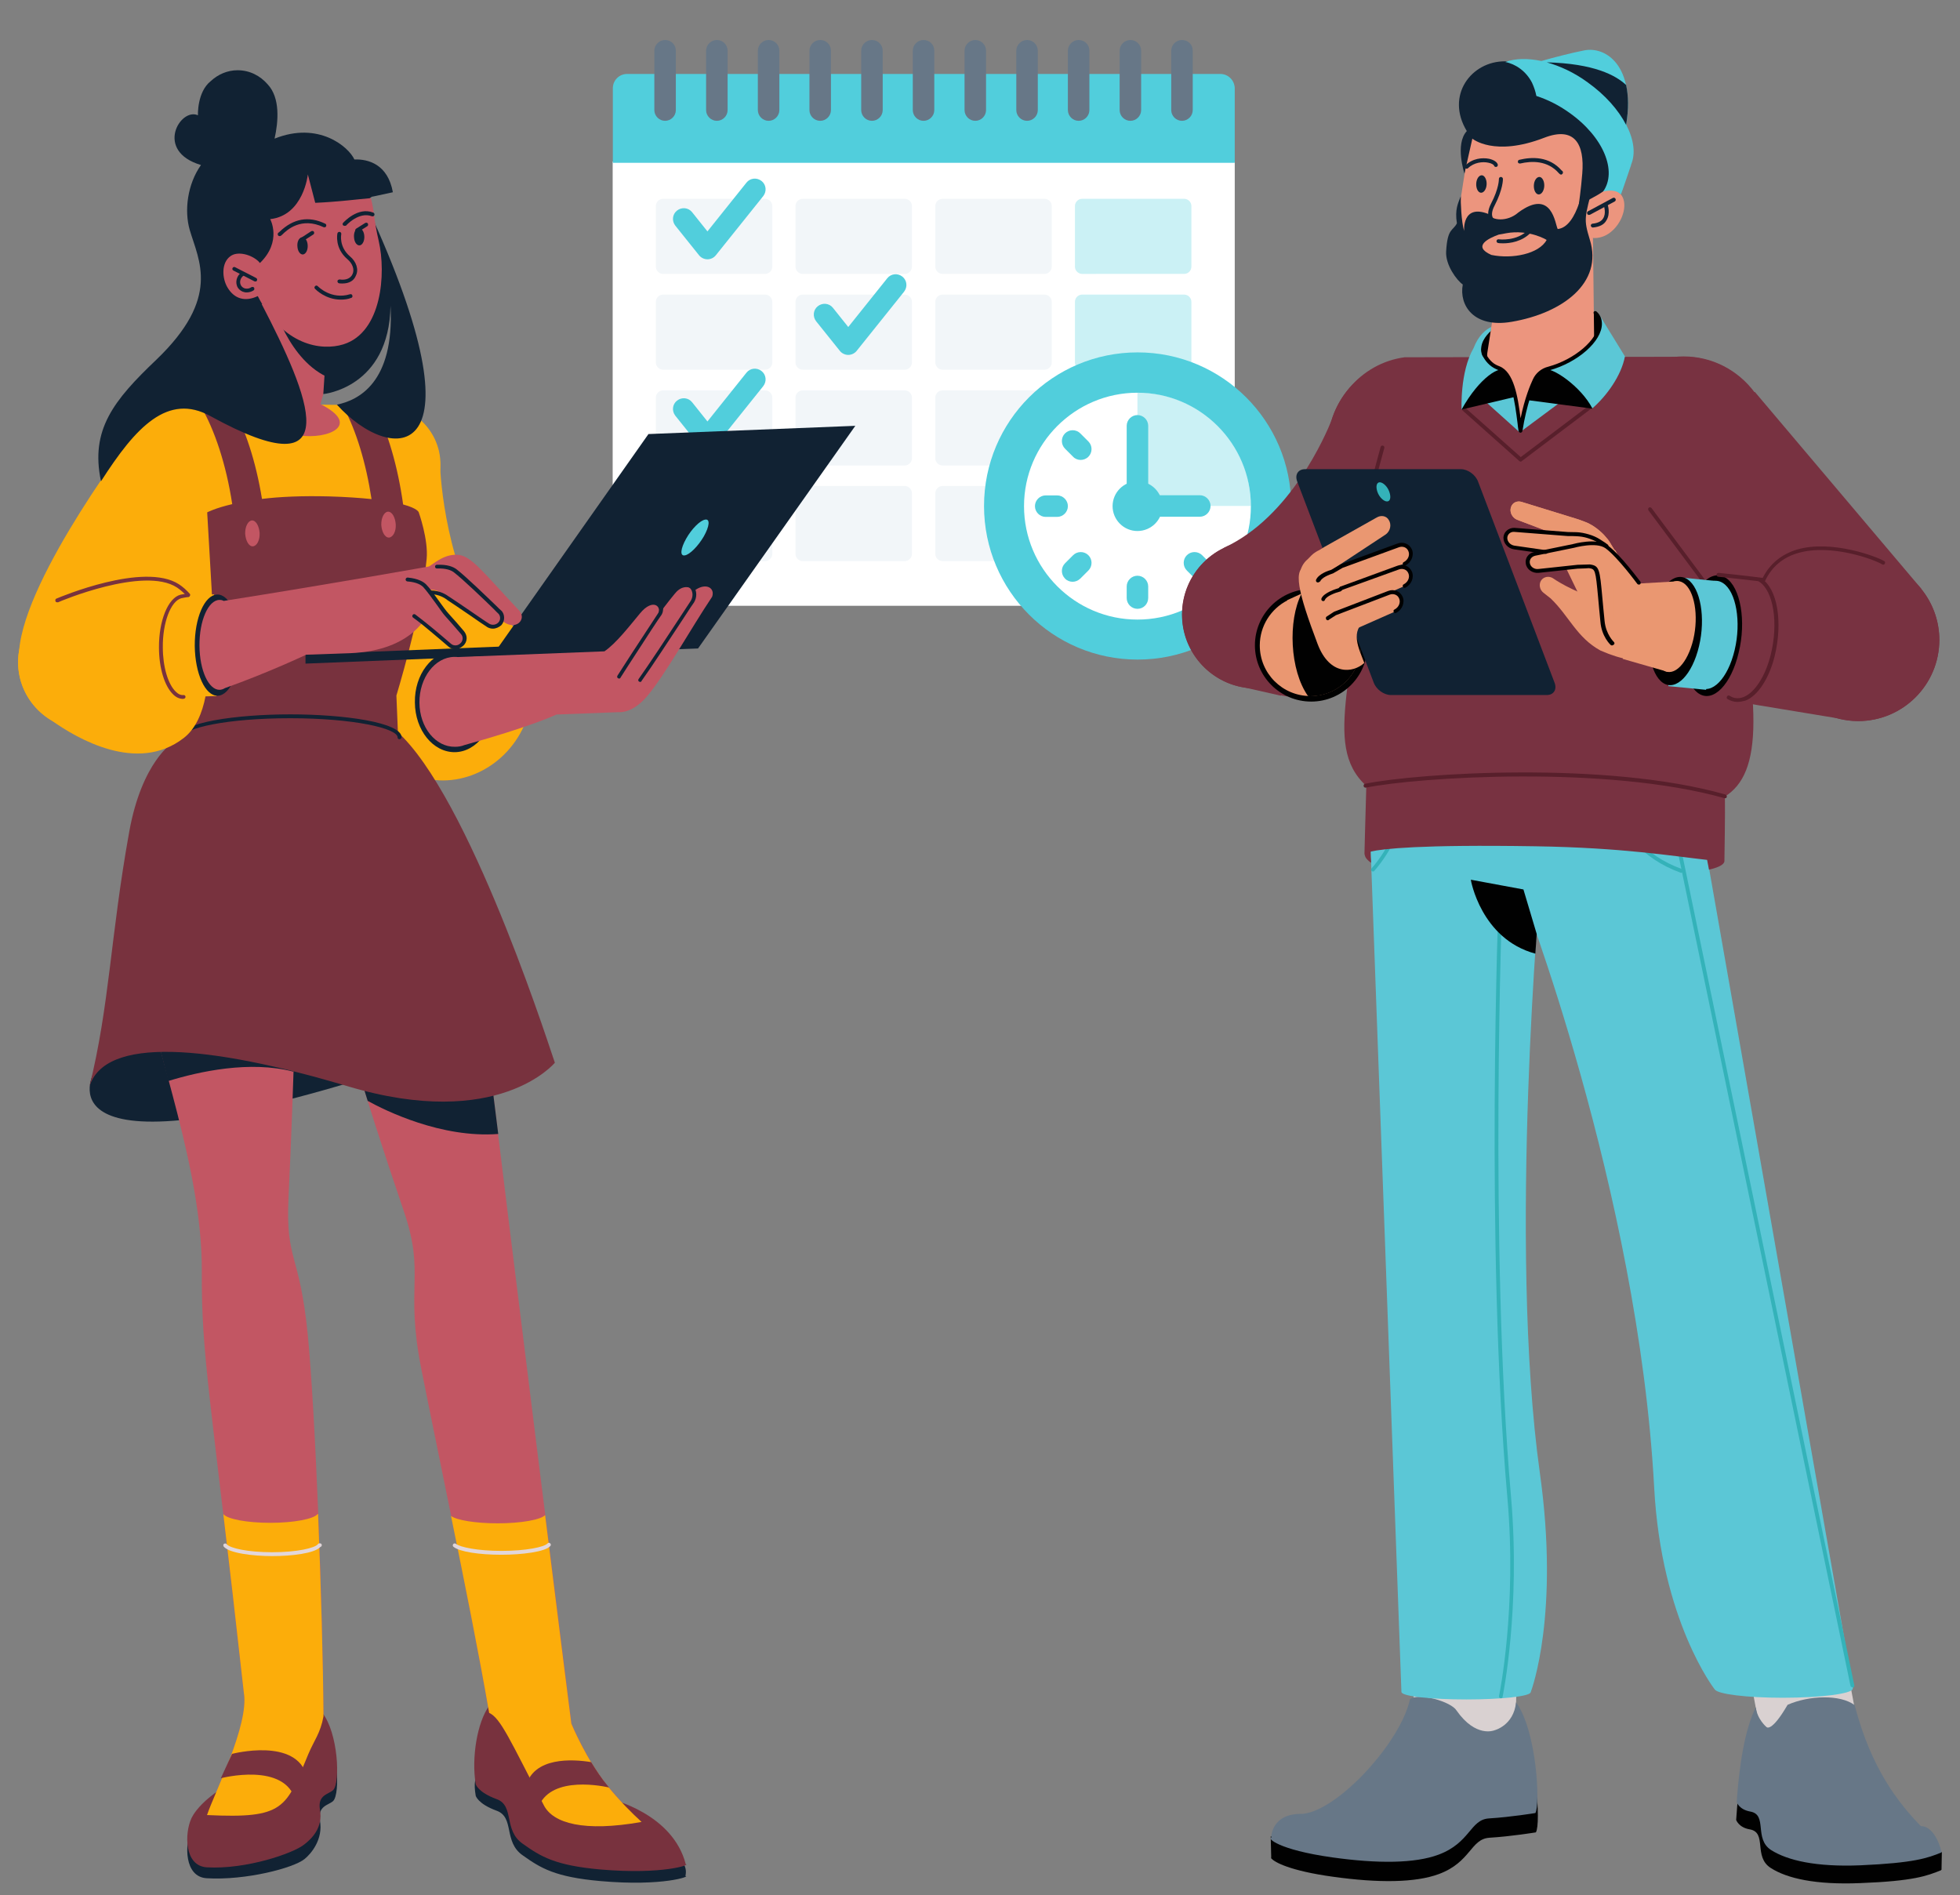 <?xml version="1.0" encoding="utf-8"?>
<!-- Generator: Adobe Illustrator 27.8.1, SVG Export Plug-In . SVG Version: 6.00 Build 0)  -->
<svg version="1.1" id="Layer_1" xmlns="http://www.w3.org/2000/svg" xmlns:xlink="http://www.w3.org/1999/xlink" x="0px" y="0px"
	 viewBox="0 0 1166.4 1127.7" style="enable-background:new 0 0 1166.4 1127.7;" xml:space="preserve">
<rect x="0" y="0" width="1166.4" height="1127.7" fill="#808080" stroke="none"/>
<style type="text/css">
	.st0{fill:#FFFFFF;}
	.st1{fill:#51CEDC;}
	.st2{fill:#F2F6F9;}
	.st3{opacity:0.3;fill:#51CEDC;}
	.st4{fill:#677787;}
	.st5{fill-rule:evenodd;clip-rule:evenodd;fill:#D9D1D1;}
	.st6{fill-rule:evenodd;clip-rule:evenodd;fill:#010101;}
	.st7{fill-rule:evenodd;clip-rule:evenodd;fill:#677787;}
	.st8{fill-rule:evenodd;clip-rule:evenodd;fill:#5BC7D6;}
	.st9{fill:#34B2B9;}
	.st10{fill-rule:evenodd;clip-rule:evenodd;fill:#783241;}
	.st11{fill:#581F2B;}
	.st12{fill-rule:evenodd;clip-rule:evenodd;fill:#EA9771;}
	.st13{fill:#EA9771;}
	.st14{fill:#010101;}
	.st15{fill-rule:evenodd;clip-rule:evenodd;fill:#112233;}
	.st16{fill-rule:evenodd;clip-rule:evenodd;fill:#34B2B9;}
	.st17{fill-rule:evenodd;clip-rule:evenodd;fill:#EC957E;}
	.st18{fill:#112233;}
	.st19{fill-rule:evenodd;clip-rule:evenodd;fill:#51CEDC;}
	.st20{fill-rule:evenodd;clip-rule:evenodd;fill:#FCAD0A;}
	.st21{fill-rule:evenodd;clip-rule:evenodd;fill:#C25663;}
	.st22{fill-rule:evenodd;clip-rule:evenodd;fill:#78323E;}
	.st23{fill:#E1D6DA;}
	.st24{fill:#78323E;}
	.st25{fill:#C25663;}
</style>
<g>
	<path class="st0" d="M586.4,301.1c0-49.9,40.6-90.6,90.6-90.6c21.9,0,42.1,7.8,57.8,20.9V96.1H364.6v224.1
		c9.7,14.9,21.1,28.4,34.1,40.3h209.9C594.8,344.6,586.4,323.9,586.4,301.1z"/>
	<path class="st1" d="M726.2,44h-353c-4.7,0-8.5,3.8-8.5,8.5v44.4h370.1V52.5C734.7,47.8,730.9,44,726.2,44z"/>
	<path class="st2" d="M459.6,158.7c0,2.3-1.9,4.3-4.3,4.3h-60.7c-2.3,0-4.3-1.9-4.3-4.3v-36.1c0-2.3,1.9-4.3,4.3-4.3h60.7
		c2.3,0,4.3,1.9,4.3,4.3V158.7z"/>
	<path class="st2" d="M542.7,158.7c0,2.3-1.9,4.3-4.3,4.3h-60.7c-2.3,0-4.3-1.9-4.3-4.3v-36.1c0-2.3,1.9-4.3,4.3-4.3h60.7
		c2.3,0,4.3,1.9,4.3,4.3V158.7z"/>
	<path class="st2" d="M625.9,158.7c0,2.3-1.9,4.3-4.3,4.3h-60.7c-2.3,0-4.3-1.9-4.3-4.3v-36.1c0-2.3,1.9-4.3,4.3-4.3h60.7
		c2.3,0,4.3,1.9,4.3,4.3V158.7z"/>
	<path class="st3" d="M709,158.7c0,2.3-1.9,4.3-4.3,4.3H644c-2.3,0-4.3-1.9-4.3-4.3v-36.1c0-2.3,1.9-4.3,4.3-4.3h60.7
		c2.3,0,4.3,1.9,4.3,4.3V158.7z"/>
	<path class="st2" d="M459.6,215.7c0,2.3-1.9,4.3-4.3,4.3h-60.7c-2.3,0-4.3-1.9-4.3-4.3v-36.1c0-2.3,1.9-4.3,4.3-4.3h60.7
		c2.3,0,4.3,1.9,4.3,4.3V215.7z"/>
	<path class="st2" d="M542.7,215.7c0,2.3-1.9,4.3-4.3,4.3h-60.7c-2.3,0-4.3-1.9-4.3-4.3v-36.1c0-2.3,1.9-4.3,4.3-4.3h60.7
		c2.3,0,4.3,1.9,4.3,4.3V215.7z"/>
	<path class="st2" d="M625.9,215.7c0,2.3-1.9,4.3-4.3,4.3h-60.7c-2.3,0-4.3-1.9-4.3-4.3v-36.1c0-2.3,1.9-4.3,4.3-4.3h60.7
		c2.3,0,4.3,1.9,4.3,4.3V215.7z"/>
	<path class="st3" d="M676.9,210.6c11.3,0,22,2.1,32,5.8c0-0.2,0.1-0.5,0.1-0.7v-36.1c0-2.3-1.9-4.3-4.3-4.3H644
		c-2.3,0-4.3,1.9-4.3,4.3v36.1c0,0.9,0.3,1.8,0.8,2.5C651.7,213.3,664,210.6,676.9,210.6z"/>
	<path class="st2" d="M459.6,272.7c0,2.3-1.9,4.3-4.3,4.3h-60.7c-2.3,0-4.3-1.9-4.3-4.3v-36.1c0-2.3,1.9-4.3,4.3-4.3h60.7
		c2.3,0,4.3,1.9,4.3,4.3V272.7z"/>
	<path class="st2" d="M542.7,272.7c0,2.3-1.9,4.3-4.3,4.3h-60.7c-2.3,0-4.3-1.9-4.3-4.3v-36.1c0-2.3,1.9-4.3,4.3-4.3h60.7
		c2.3,0,4.3,1.9,4.3,4.3V272.7z"/>
	<path class="st2" d="M618.2,232.3h-57.3c-2.3,0-4.3,1.9-4.3,4.3v36.1c0,2.3,1.9,4.3,4.3,4.3h28.8
		C594.5,259.3,604.6,243.8,618.2,232.3z"/>
	<path class="st2" d="M459.6,329.6c0,2.3-1.9,4.3-4.3,4.3h-60.7c-2.3,0-4.3-1.9-4.3-4.3v-36.1c0-2.3,1.9-4.3,4.3-4.3h60.7
		c2.3,0,4.3,1.9,4.3,4.3V329.6z"/>
	<path class="st2" d="M542.7,329.6c0,2.3-1.9,4.3-4.3,4.3h-60.7c-2.3,0-4.3-1.9-4.3-4.3v-36.1c0-2.3,1.9-4.3,4.3-4.3h60.7
		c2.3,0,4.3,1.9,4.3,4.3V329.6z"/>
	<path class="st2" d="M586.4,301.1c0-4,0.3-8,0.8-11.9h-26.3c-2.3,0-4.3,1.9-4.3,4.3v36.1c0,2.3,1.9,4.3,4.3,4.3h31.6
		C588.5,323.7,586.4,312.7,586.4,301.1z"/>
	<g>
		<path class="st4" d="M395.8,23.8c-3.5,0-6.4,2.9-6.4,6.4v35.3c0,3.5,2.9,6.4,6.4,6.4s6.4-2.9,6.4-6.4V30.2
			C402.2,26.6,399.4,23.8,395.8,23.8z"/>
		<path class="st4" d="M426.6,23.8c-3.5,0-6.4,2.9-6.4,6.4v35.3c0,3.5,2.9,6.4,6.4,6.4s6.4-2.9,6.4-6.4V30.2
			C433,26.6,430.1,23.8,426.6,23.8z"/>
		<path class="st4" d="M457.4,23.8c-3.5,0-6.4,2.9-6.4,6.4v35.3c0,3.5,2.9,6.4,6.4,6.4c3.5,0,6.4-2.9,6.4-6.4V30.2
			C463.8,26.6,460.9,23.8,457.4,23.8z"/>
		<path class="st4" d="M488.1,23.8c-3.5,0-6.4,2.9-6.4,6.4v35.3c0,3.5,2.9,6.4,6.4,6.4c3.5,0,6.4-2.9,6.4-6.4V30.2
			C494.5,26.6,491.7,23.8,488.1,23.8z"/>
		<path class="st4" d="M518.9,23.8c-3.5,0-6.4,2.9-6.4,6.4v35.3c0,3.5,2.9,6.4,6.4,6.4s6.4-2.9,6.4-6.4V30.2
			C525.3,26.6,522.4,23.8,518.9,23.8z"/>
		<path class="st4" d="M549.6,23.8c-3.5,0-6.4,2.9-6.4,6.4v35.3c0,3.5,2.9,6.4,6.4,6.4s6.4-2.9,6.4-6.4V30.2
			C556,26.6,553.2,23.8,549.6,23.8z"/>
		<path class="st4" d="M580.4,23.8c-3.5,0-6.4,2.9-6.4,6.4v35.3c0,3.5,2.9,6.4,6.4,6.4s6.4-2.9,6.4-6.4V30.2
			C586.8,26.6,583.9,23.8,580.4,23.8z"/>
		<path class="st4" d="M611.2,23.8c-3.5,0-6.4,2.9-6.4,6.4v35.3c0,3.5,2.9,6.4,6.4,6.4s6.4-2.9,6.4-6.4V30.2
			C617.6,26.6,614.7,23.8,611.2,23.8z"/>
		<path class="st4" d="M641.9,23.8c-3.5,0-6.4,2.9-6.4,6.4v35.3c0,3.5,2.9,6.4,6.4,6.4c3.5,0,6.4-2.9,6.4-6.4V30.2
			C648.3,26.6,645.5,23.8,641.9,23.8z"/>
		<path class="st4" d="M672.7,23.8c-3.5,0-6.4,2.9-6.4,6.4v35.3c0,3.5,2.9,6.4,6.4,6.4s6.4-2.9,6.4-6.4V30.2
			C679.1,26.6,676.2,23.8,672.7,23.8z"/>
		<path class="st4" d="M703.4,23.8c-3.5,0-6.4,2.9-6.4,6.4v35.3c0,3.5,2.9,6.4,6.4,6.4s6.4-2.9,6.4-6.4V30.2
			C709.9,26.6,707,23.8,703.4,23.8z"/>
	</g>
	<path class="st1" d="M768.4,301.1c0,50.5-40.9,91.4-91.4,91.4c-50.5,0-91.4-40.9-91.4-91.4c0-50.5,40.9-91.4,91.4-91.4
		C727.4,209.7,768.4,250.6,768.4,301.1z"/>
	<path class="st0" d="M676.9,368.7c-37.2,0-67.5-30.3-67.5-67.5c0-37.2,30.3-67.5,67.5-67.5c37.2,0,67.5,30.3,67.5,67.5
		C744.5,338.4,714.2,368.7,676.9,368.7z"/>
	<path class="st3" d="M676.9,233.6v53.5c7.7,0,14,6.3,14,14h53.5C744.5,263.9,714.2,233.6,676.9,233.6z"/>
	<path class="st1" d="M676.9,287.2c2.3,0,4.5,0.6,6.4,1.6v-35.4c0-3.5-2.9-6.4-6.4-6.4c-3.5,0-6.4,2.9-6.4,6.4v35.4
		C672.5,287.7,674.6,287.2,676.9,287.2z"/>
	<path class="st1" d="M714,294.7h-24.6c1,1.9,1.6,4.1,1.6,6.4c0,2.3-0.6,4.5-1.6,6.4H714c3.5,0,6.4-2.9,6.4-6.4
		C720.4,297.6,717.5,294.7,714,294.7z"/>
	<path class="st1" d="M676.9,316c-8.2,0-14.8-6.7-14.8-14.8c0-8.2,6.7-14.8,14.8-14.8c8.2,0,14.8,6.7,14.8,14.8
		C691.8,309.3,685.1,316,676.9,316z"/>
	<path class="st1" d="M676.9,362.3c-3.5,0-6.4-2.9-6.4-6.4V349c0-3.5,2.9-6.4,6.4-6.4c3.5,0,6.4,2.9,6.4,6.4v6.8
		C683.3,359.4,680.5,362.3,676.9,362.3z"/>
	<path class="st1" d="M638.3,346.2c-1.6,0-3.3-0.6-4.5-1.9c-2.5-2.5-2.5-6.6,0-9.1l4.8-4.8c2.5-2.5,6.6-2.5,9.1,0
		c2.5,2.5,2.5,6.6,0,9.1l-4.8,4.8C641.5,345.6,639.9,346.2,638.3,346.2z"/>
	<path class="st1" d="M629.1,307.6h-6.8c-3.5,0-6.4-2.9-6.4-6.4c0-3.5,2.9-6.4,6.4-6.4h0h6.8c3.5,0,6.4,2.9,6.4,6.4
		C635.5,304.7,632.6,307.6,629.1,307.6z"/>
	<path class="st1" d="M643.1,273.7c-1.6,0-3.3-0.6-4.5-1.9l-4.8-4.8c-2.5-2.5-2.5-6.6,0-9.1c2.5-2.5,6.6-2.5,9.1,0l4.8,4.8
		c2.5,2.5,2.5,6.6,0,9.1C646.4,273.1,644.7,273.7,643.1,273.7z"/>
	<path class="st1" d="M715.6,346.2c-1.6,0-3.3-0.6-4.5-1.9l-4.8-4.8c-2.5-2.5-2.5-6.6,0-9.1c2.5-2.5,6.6-2.5,9.1,0l4.8,4.8
		c2.5,2.5,2.5,6.6,0,9.1C718.9,345.6,717.3,346.2,715.6,346.2z"/>
	<path class="st1" d="M421,154.3c-1.9,0-3.8-0.9-5-2.4l-14.1-17.6c-2.2-2.8-1.8-6.8,1-9c2.8-2.2,6.8-1.8,9,1l9.1,11.4l23.2-29
		c2.2-2.8,6.2-3.2,9-1c2.8,2.2,3.2,6.2,1,9L426,151.9C424.8,153.4,423,154.3,421,154.3z"/>
	<path class="st1" d="M421,267.4c-1.9,0-3.8-0.9-5-2.4l-14.1-17.6c-2.2-2.8-1.8-6.8,1-9c2.8-2.2,6.8-1.8,9,1l9.1,11.4l23.2-29
		c2.2-2.8,6.2-3.2,9-1c2.8,2.2,3.2,6.2,1,9L426,265C424.8,266.5,423,267.4,421,267.4z"/>
	<path class="st1" d="M504.8,211.2c-1.9,0-3.8-0.9-5-2.4l-14.1-17.6c-2.2-2.8-1.8-6.8,1-9c2.8-2.2,6.8-1.8,9,1l9.1,11.4l23.2-29
		c2.2-2.8,6.2-3.2,9-1c2.8,2.2,3.2,6.2,1,9l-28.2,35.2C508.6,210.3,506.7,211.2,504.8,211.2z"/>
</g>
<g>
	<g id="Legs_2_">
		<path class="st5" d="M1100.3,998.3h-58.8l10,53.3h58.8L1100.3,998.3z"/>
		<path class="st5" d="M845.4,968.1l57.8-0.1l-1.6,74.6l-63.2-3.3L845.4,968.1z"/>
		<path class="st6" d="M914,1090.4c0,0-14.5,2.4-27.6,3.2c-11.3,0.7-11,14.5-30.1,21.6c-14,5.2-36,5.4-63.1,1.6
			c-25.5-3.5-34.8-8.7-36.5-10.8h-0.2v-0.3c-0.1-0.2-0.1-0.5,0-0.6l-0.3-12.3h8.5c2.6-1.4,6.1-2.2,10.9-2
			c21.2-2,58.1-44.1,63.5-69.6c5.6-4,17.4,2.7,28,8.1c11.5,16.4,24,6.5,24,6.5s4.8-6.1,10.8-11.5
			C914.5,1041.3,917.1,1085.5,914,1090.4z"/>
		<path class="st6" d="M1155.6,1102l-0.2,10.7h-0.2c0,0.1,0,0.2,0,0.2c-8.4,3.4-16.4,6.5-48.3,7.7c-26.4,1.1-43.5-2.8-53.1-9
			c-10.6-6.7-1.9-21.2-12.6-23c-6.5-1.1-8-5.6-8-5.6c1.5-21.4,3.8-47.1,12.1-57c0,7.2,5.6,13.2,5.6,13.2s2.7,2.6,12.5-14.2
			c12.6-5.5,26.8-6.4,39.9,0.2c10,37.8,26.2,58.2,39.4,72c3.3,0,5.8,2,7.7,4.8H1155.6z"/>
		<path class="st7" d="M913.7,1078.9c0,0-14.5,2.4-27.6,3.2c-11.3,0.7-11,14.5-30.1,21.6c-14,5.2-36,5.4-63.1,1.6
			c-32.7-4.6-38.8-11.6-36.4-11.7c0,0-0.2-14.7,18.7-14.2c21.2-2,58.4-42.7,63.9-68.3c5.6-4,24.6,1.6,27.7,6.8
			c11.5,16.4,22.4,11.8,22.4,11.8s11.6-2.7,13-16.7C914.6,1030,916.7,1074,913.7,1078.9z"/>
		<path class="st7" d="M1033.5,1072.4c0,0,1.4,4.4,8,5.6c10.7,1.8,2,16.3,12.6,23c9.7,6.1,26.6,10.1,53.1,9
			c31.9-1.4,40-4.3,48.3-7.7c0,0-3.4-15.6-12.4-15.6c-13.3-13.8-29.5-34-39.4-72c-8.5-6.5-27.3-5.8-39.9-0.2
			c-9.8,16.9-12.6,13.2-12.6,13.2s-5.6-4.7-6.3-11.8C1038.2,1029.4,1035,1051,1033.5,1072.4z"/>
		<path class="st8" d="M1102.6,1004.6c0,0.2,0,0.1,0,0.3c-0.2,3-19,5.4-41.7,5.4c-21.5,0-39.1-2.2-40.4-5h-0.1
			c0,0-31.8-40.6-36-120.2c-9.6-176.9-80-357-80-357s-6.8-45.7,111.5-18l86.8,494.2L1102.6,1004.6L1102.6,1004.6z"/>
		<path class="st8" d="M918.2,486.4c-54.4,0-98.3,9.6-97.9,21.5c0.2,11.7,44.6,21.4,99.1,21.4s98.3-9.6,97.9-21.5
			C1017.1,495.9,972.7,486.4,918.2,486.4z"/>
		<path class="st8" d="M1014.3,438.6c0,0-28.1-18-72.8-18.6c-89.5-1.3-127.6,18.1-127.6,18.1l1.9,69.5l199.9-17.1L1014.3,438.6z"/>
		<path class="st8" d="M916.4,876.7c11.7,83.6-4.7,128.3-5.5,130.4c-0.7,2.4-17.5,4.2-38.3,4.2c-20.6,0-37.5-1.8-38.5-4.2h-0.1
			l-19-520.2c0,0,26.3-5.7,50.1,0c27.8,6.6,51.7,37.6,51.7,37.6S897.3,740.5,916.4,876.7z"/>
		<path class="st9" d="M817.1,518.6c-0.2,0-0.6-0.1-0.8-0.2c-0.5-0.5-0.6-1.1-0.1-1.6c21.4-24.4,22.9-59.7,23-60
			c0-0.7,0.6-1.1,1.1-1.1c0.7,0,1.1,0.6,1.1,1.1c0,0.3-1.6,36.4-23.6,61.5C817.8,518.5,817.5,518.6,817.1,518.6z"/>
		<path class="st9" d="M1000.4,519.4c-0.1,0-0.2,0-0.3-0.1c-46.6-16.7-47.8-67.6-47.8-68.2c0-0.7,0.5-1.1,1.1-1.1l0,0
			c0.6,0,1.1,0.5,1.1,1.1c0,0.5,1.3,49.9,46.3,66c0.6,0.2,0.9,0.9,0.7,1.5C1001.3,519.1,1000.9,519.4,1000.4,519.4z"/>
		<path class="st9" d="M1102.3,1004c-0.6,0-1-0.3-1.1-0.9l-106-512c0-0.1,0-0.2,0-0.3c0.6-9.6,2.6-33.2,2.6-33.5
			c0-0.7,0.6-1.1,1.3-1c0.7,0,1.1,0.6,1,1.3c0,0.2-1.9,23.7-2.6,33.4l106,511.9c0.1,0.6-0.2,1.3-0.9,1.4
			C1102.5,1004,1102.5,1004,1102.3,1004z"/>
		<path class="st9" d="M893.2,1010.6c-0.1,0-0.1,0-0.2,0c-0.6-0.1-1-0.7-0.9-1.4c0.1-0.6,10.8-52.3,4.9-118.5
			c-13.1-148.8-5.2-356.2-5.1-358.2c0-0.7,0.6-1.1,1.1-1.1c0.7,0,1.1,0.6,1.1,1.1c-0.1,2-7.9,209.3,5.1,358
			c5.8,66.7-4.9,118.8-5,119.2C894.2,1010.3,893.7,1010.6,893.2,1010.6z"/>
		<path class="st6" d="M913.7,567.5l0.8-11.7l-7.9-26.5l-31.3-5.8C875.2,523.5,881.3,558.8,913.7,567.5z"/>
	</g>
	<g id="Body_2_">
		<path class="st10" d="M883.4,295.1c-17.5,26.8-62.3,74.5-99.7,95.5c-8,11.5-21.2,19.1-36.2,19.1c-24.3,0-44-19.7-44-44
			c0-17.2,9.9-32.1,24.3-39.3c0.3-0.2,0.6-0.3,0.9-0.6c39.3-18.2,60.1-66.7,63.8-75.9c6.4-21.2,26.1-36.5,49.3-36.5
			c28.5,0,51.5,23,51.5,51.5C893.2,276.1,889.5,286.6,883.4,295.1z"/>
		<path class="st10" d="M810.3,310.9c-0.2,89.6-24.8,131.6,2.8,156.8c-0.5,15.8-1.1,40.1-1.1,40.1s0,1.8,1.3,3.3
			c1.5,1.7,2.7,2.3,2.7,2.3s-0.8-6.6-0.1-6.7c7.2-1.6,29.1-4.2,97.8-3.1c52,0.8,82.1,5.9,102.2,8.1c0.9,4.4,1.1,5.8,1.1,5.8
			s8.9-1.7,9.2-5c0,0,0.5-29.7,0.3-38.5c22.2-13.9,23.2-52.4-0.5-157.1c17.4-9.1,29.3-27.8,29.3-49.3c0-29.9-23-54.3-51.8-55.3l0,0
			h-1.4c-0.1,0-0.2,0-0.5,0c-0.1,0-0.3,0-0.5,0l-165.2,0.3c-26.3,3.5-46.3,27.1-46.3,55.2C789.8,284.8,798.6,300.7,810.3,310.9z"/>
		<path class="st11" d="M1026.6,475c-0.1,0-0.2,0-0.3,0c-70.6-19.9-182.6-12.5-213.4-6.3c-0.6,0.1-1.3-0.2-1.4-0.9
			c-0.1-0.6,0.2-1.3,0.9-1.4c30.9-6.3,143.5-13.8,214.4,6.4c0.6,0.2,0.9,0.8,0.8,1.4C1027.6,474.7,1027.2,475,1026.6,475z"/>
		<path class="st11" d="M905,274.7c-0.2,0-0.6-0.1-0.8-0.3l-33.9-30.2c-0.5-0.5-0.6-1.1-0.1-1.6c0.5-0.5,1.1-0.6,1.6-0.1L905,272
			l40.5-30.6c0.5-0.3,1.3-0.2,1.6,0.2c0.3,0.5,0.2,1.3-0.2,1.6l-41.3,31.2C905.5,274.6,905.2,274.7,905,274.7z"/>
		<path class="st11" d="M794,373.9c-0.1,0-0.2,0-0.3,0c-0.6-0.1-1-0.8-0.8-1.4l28.7-106.5c0.1-0.6,0.8-1,1.4-0.8
			c0.6,0.1,1,0.8,0.8,1.4L795,373.1C795,373.5,794.5,373.9,794,373.9z"/>
	</g>
	<g id="Left_hand_2_">
		<path class="st10" d="M1154.1,380.8c0,26.6-21.6,48.3-48.3,48.3c-15.7,0-29.6-7.5-38.4-19l0,0l-70.8-87.6
			c-27-2.8-48.2-26.4-48.2-55.1c0-30.5,24-55.3,53.5-55.3c17.2,0,32.5,8.3,42.2,21.3l0.2-0.2l99.1,117.2l-0.1,0.1
			C1150,358.7,1154.1,369.3,1154.1,380.8z"/>
		<path class="st11" d="M1052.5,398.9c-0.3,0-0.7-0.1-0.9-0.5L981,303.7c-0.3-0.5-0.2-1.3,0.2-1.6c0.5-0.3,1.3-0.2,1.6,0.2
			l70.6,94.7c0.3,0.5,0.2,1.3-0.2,1.6C1052.9,398.8,1052.7,398.9,1052.5,398.9z"/>
		<path class="st10" d="M1154.1,380.8c0,26.6-21.6,48.3-48.3,48.3c-4.3,0-8.5-0.6-12.5-1.7l-78.8-13l8.2-72.4c0,0,16.2,1.7,27,3
			c15.4-32.8,65.6-13.7,71-10.2l0,0C1140,341.1,1154.1,359.3,1154.1,380.8z"/>
		<path class="st6" d="M1027.1,343.9c-8.7-5.7-19.4,5-23.8,23.8c-4.4,18.9-1,39.3,7.6,45c8.7,5.7,19.4-5.5,23.8-24.4
			C1039.3,369.6,1035.8,349.6,1027.1,343.9z"/>
		<path class="st8" d="M1025.4,347c-7.7-5.1-17.3,4.4-21.3,21.4s-0.9,35.2,6.8,40.3c7.7,5.1,17.4-4.9,21.4-21.9
			C1036.3,370,1033.2,352.1,1025.4,347z"/>
		<path class="st8" d="M1001.6,343.8l20.2,2l-6.5,64.7l-22.5-2.2L1001.6,343.8z"/>
		<path class="st6" d="M1004.2,344.7c-7.7-5.1-17.3,4.4-21.3,21.4c-4,17-0.9,35.2,6.8,40.3c7.7,5.1,17.4-4.9,21.4-21.9
			C1015.1,367.7,1012,349.9,1004.2,344.7z"/>
		<path class="st12" d="M1001.8,346.9c-6.6-4.3-14.6,3.8-17.9,18c-3.3,14.2-0.8,29.6,5.8,33.9s14.6-4.1,18-18.3
			C1011,366.3,1008.4,351.2,1001.8,346.9z"/>
		<path class="st12" d="M932.3,338.7l11.7,24.5"/>
		<path class="st12" d="M952.4,387.1c-14.1-7.7-18.7-20.6-29.6-31l-4.2-3.3c-2.4-1.8-3-5.2-1.4-7.5c1.6-2.2,4.6-2.6,6.8-1.3
			c0,0,11.8,8.4,28.1,12.6C978,351.7,1006.1,410.5,952.4,387.1z"/>
		<path class="st13" d="M905.6,298.7l31.8,9.8l2.5,0.8l1.3,0.5l0.6,0.2l0.8,0.3c2.3,0.8,4.3,1.9,6.4,3.3c2,1.4,3.9,3,5.6,4.8
			c0.8,0.9,1.6,1.8,2.4,2.8c0.3,0.5,0.7,1,1,1.5l0.9,1.5l32.5,53.4c5.6,9.2-15.9,19.1-33.5,3.5l-12.6-50.7l-0.5-0.9
			c-0.1-0.2-0.2-0.5-0.3-0.7c-0.2-0.5-0.6-0.9-0.9-1.4c-0.7-0.9-1.4-1.7-2.3-2.5c-0.9-0.7-1.8-1.4-2.8-1.9l-0.5-0.2l-0.6-0.2
			l-1.3-0.6l-2.4-1l-31.1-11.8c-2.8-1.3-4.4-4.6-3.4-7.4C900,299.1,902.9,297.8,905.6,298.7z"/>
		<path class="st12" d="M955.8,361.9l-9.3-26.1l-0.7-0.7c-0.2-0.2-0.3-0.3-0.6-0.6c-0.3-0.3-0.8-0.7-1.3-1c-0.9-0.7-1.8-1.3-2.8-1.6
			c-1-0.5-2-0.8-3.2-0.9l-0.5-0.1l-0.7-0.1l-1.3-0.1l-2.5-0.3l-32-4.7c-3.1-0.3-5.5-3-5.2-5.9c0.1-2.6,2.4-4.7,5.2-4.6l32,2.5h2.5
			h1.3h0.7h0.8c2.3,0.1,4.7,0.6,6.8,1.3c2.3,0.7,4.4,1.6,6.5,2.8c1,0.6,2,1.3,3,1.9c0.5,0.3,0.9,0.7,1.4,1.1l1.3,1l22.9,27
			C989.8,373.3,977.8,370.9,955.8,361.9z"/>
		<path class="st13" d="M905.6,298.7l31.8,9.8l2.5,0.8l1.3,0.5l0.6,0.2l0.8,0.3c2.3,0.8,4.3,1.9,6.4,3.3c2,1.4,3.9,3,5.6,4.8
			c0.8,0.9,1.6,1.8,2.4,2.8c0.3,0.5,0.7,1,1,1.5l0.9,1.5l32.5,53.4c5.6,9.2-15.9,19.1-33.5,3.5l-12.6-50.7l-0.5-0.9
			c-0.1-0.2-0.2-0.5-0.3-0.7c-0.2-0.5-0.6-0.9-0.9-1.4c-0.7-0.9-1.4-1.7-2.3-2.5c-0.9-0.7-1.8-1.4-2.8-1.9l-0.5-0.2l-0.6-0.2
			l-1.3-0.6l-2.4-1l-31.1-11.8c-2.8-1.3-4.4-4.6-3.4-7.4C900,299.1,902.9,297.8,905.6,298.7z"/>
		<path class="st12" d="M967.8,363.1L953,339.7l-0.8-0.6c-0.2-0.1-0.5-0.3-0.7-0.5c-0.5-0.2-0.9-0.6-1.4-0.8c-1-0.5-2-0.8-3.1-1
			c-1.1-0.2-2.2-0.3-3.3-0.2h-0.5l-0.7,0.1l-1.3,0.1l-2.5,0.2l-23.3,2.5c-3.1,0.3-5.9-1.7-6.4-4.6c-0.5-2.6,1.4-5,4.1-5.6l22.9-4.7
			l2.5-0.6l1.3-0.2l0.6-0.1l0.8-0.1c2.3-0.3,4.7-0.5,6.9-0.3c2.4,0.1,4.7,0.6,6.9,1.4c1.1,0.3,2.3,0.8,3.3,1.3
			c0.6,0.2,1.1,0.5,1.6,0.8l1.5,0.8l17.5,33.5C992.7,378.9,991.1,367.1,967.8,363.1z"/>
		<path class="st12" d="M927.9,329.7l32.2-0.8v40.2l-11.6,3.1L927.9,329.7z"/>
		<path class="st12" d="M998.7,345.9l-27.8,1.6l-5.2,44.6l26.8,7.7C1003.2,388.6,1005.3,364.7,998.7,345.9z"/>
		<path class="st14" d="M959.3,384.1c-0.2,0-0.6-0.1-0.8-0.3c-0.2-0.2-5.4-5-6.1-13.9c-0.6-5.4-0.9-9.9-1.3-13.7
			c-1.6-17.5-1.8-17.5-5.5-18.1l0,0c-1.1,0.1-3.1,0.2-6.8,0.3l-23.2,2.5c-3.6,0.3-7.1-2-7.6-5.5c-0.6-3.2,1.6-6.3,5-6.9l22.9-4.7
			c0.5-0.1,14.2-4,20.8,0.7c7.7,5.6,18.9,21,19.5,21.6c0.3,0.5,0.2,1.3-0.2,1.6c-0.5,0.3-1.3,0.2-1.6-0.2
			c-0.1-0.1-11.5-15.7-18.9-21.2c-5.6-4.1-18.8-0.3-18.9-0.3l-23,4.7c-2.2,0.5-3.5,2.3-3.2,4.3c0.3,2.3,2.7,3.9,5.1,3.6l23.3-2.5
			c3-0.1,6.1-0.2,6.9-0.2c0.1,0,0.3,0,0.5,0l0,0l0,0c5.6,0.8,5.8,2.6,7.4,20.2c0.3,3.8,0.8,8.2,1.3,13.5c0.8,8,5.5,12.4,5.5,12.4
			c0.5,0.5,0.5,1.1,0,1.6C959.9,383.9,959.6,384.1,959.3,384.1z"/>
		<path class="st14" d="M919.9,329.6L919.9,329.6l-18.9-2.7c-3.6-0.5-6.4-3.6-6.3-7.1c0.2-3.3,3-5.7,6.4-5.7l32,2.5l5.2,0.1
			c2.4,0.1,4.8,0.6,7.2,1.3c2.4,0.7,4.7,1.7,6.7,3c1.1,0.7,2.2,1.4,3.1,2c0.5,0.3,1,0.8,1.5,1.1c0.5,0.5,0.6,1.1,0.1,1.6
			c-0.5,0.5-1.1,0.6-1.6,0.1c-0.5-0.3-0.9-0.7-1.4-1c-0.9-0.7-1.8-1.4-2.8-1.9c-1.9-1.1-4.1-2-6.3-2.7c-2.3-0.7-4.4-1-6.6-1.1
			l-2.7-0.1H933l-32-2.5c-2.2-0.1-3.9,1.5-4,3.5c-0.1,2.3,1.8,4.3,4.2,4.7l18.8,2.7c0.6,0.1,1,0.7,0.9,1.3
			C921,329.1,920.5,329.6,919.9,329.6z"/>
		<path class="st11" d="M1033.9,417.7c-2,0-4-0.6-5.8-1.7c-0.6-0.3-0.7-1-0.3-1.6s1-0.7,1.6-0.3c2.5,1.6,5.2,1.8,8.2,0.7
			c6.7-2.7,12.9-12.3,16.1-24.9c4.8-19.1,1.7-38.4-6.9-43.8c-0.6-0.3-0.7-1-0.3-1.6s1-0.7,1.6-0.3c9.6,5.9,13,25.8,8,46.3
			c-3.3,13.3-10,23.5-17.3,26.4C1036.9,417.4,1035.4,417.7,1033.9,417.7z"/>
		<path class="st11" d="M1049.6,346.2L1049.6,346.2c-10.8-1.3-27-3-27.1-3c-0.7-0.1-1-0.6-1-1.3c0.1-0.6,0.6-1,1.3-1
			c0.1,0,15.5,1.6,26.2,3c4.2-8.4,11.2-14.1,20.5-16.9c20.6-6,47.6,4.3,51.8,6.9c0.6,0.3,0.7,1,0.3,1.6c-0.3,0.6-1,0.7-1.6,0.3
			c-4.1-2.6-30.1-12.5-50-6.7c-9,2.6-15.6,8.2-19.5,16.4C1050.4,346,1050.1,346.2,1049.6,346.2z"/>
	</g>
	<g id="Head_2_">
		<g>
			<path class="st6" d="M951.1,188.1c8.5,6.7-9.5,28.6-30.1,32.7c-22.1,4.4-41.3-2.6-40.1-13.3C882.7,191.3,927.6,169.6,951.1,188.1
				z"/>
		</g>
	</g>
	<g id="Right_hand_2_">
		<path class="st10" d="M791.4,365.7c0-24.3-19.7-44-44-44c-24.3,0-44,19.7-44,44c0,22.1,16.3,40.4,37.6,43.5l21.3,4.8l0.3-6.9
			C779.4,400.6,791.4,384.6,791.4,365.7z"/>
		<path class="st10" d="M770.5,342.3c20,0,36.2,16.2,36.2,36.2s-16.3,36.2-36.2,36.2c-20,0-36.2-16.2-36.2-36.2
			S750.5,342.3,770.5,342.3z"/>
		<path class="st6" d="M780.3,350.5c18.4,0,33.5,15,33.5,33.5c0,18.4-15,33.5-33.5,33.5s-33.5-15-33.5-33.5S761.9,350.5,780.3,350.5
			z"/>
		<path class="st12" d="M749.7,384.1c0,16.6,13.4,30.1,30.1,30.1c15.7,0,28.6-12,29.9-27.3l1.5-13.9c0.2-1.4,0.5-2.7,0.5-4.1
			c0-11.6-9.5-21.1-21.1-21.1c-4,0-7.7,1.1-10.9,3.1l-13.8,6.3l0.2,0.1C756.4,362.3,749.7,372.4,749.7,384.1z"/>
		<path class="st6" d="M790.7,347.9c11.6,0,21.1,9.5,21.1,21.1c0,1.4-0.1,2.7-0.5,4.1l-1.5,13.9c-1.4,15.3-14.3,27.3-29.9,27.3
			c-0.5,0-1,0-1.5-0.1c-10.9-15.4-12-45-3.9-60.8l5.2-2.4C783,349.1,786.7,347.9,790.7,347.9z"/>
		<path class="st15" d="M776.6,279.2h92.8c4.1,0,8.7,3.3,10.2,7.4l45.5,119.6c1.6,4.1-0.5,7.4-4.6,7.4h-92.8
			c-4.1,0-8.7-3.3-10.2-7.4L772,286.6C770.4,282.5,772.5,279.2,776.6,279.2z"/>
		<path class="st16" d="M821.1,287c1.9,0,4.6,2.5,5.7,5.7c1.1,3.2,0.6,5.7-1.4,5.7c-1.9,0-4.6-2.5-5.7-5.7
			C818.6,289.5,819.2,287,821.1,287z"/>
		<path class="st12" d="M784.1,383.2c7.2,19,21.1,17.4,27.8,11.3c-3.2-8.5-9-19.5,1.5-25.6c-14.9,7.7-22.4-32.8-35.3-32
			C768.8,337.5,772.6,352.8,784.1,383.2z"/>
		<path class="st13" d="M819.2,308l-31.1,17.5l-2.4,1.5l-1.3,0.7l-0.6,0.3l-0.8,0.5c-2.2,1.4-2.8,2.3-4.7,4.2
			c-11.2,9.2-1.1,31.1,12.2,8.3l0.3-0.3l0.6-0.5l1.1-0.8l2.3-1.7l29.9-19.7c2.7-2,3.5-5.8,1.8-8.5
			C825.1,306.9,821.8,306.4,819.2,308z"/>
		<path class="st13" d="M831.9,324.6l-33.6,12.3l-2.6,1l-1.4,0.5l-0.7,0.2l-0.8,0.3c-2.4,1-4.7,1.1-6.7,2.7
			c-9.2,6.8,5.6,13.2,5.6,13.2l10.9-5.7l33.2-13.8c3.1-1.6,4.4-5.2,3.2-8.1C837.8,324.6,834.8,323.4,831.9,324.6z"/>
		<path class="st13" d="M831.9,337.7L798.3,350l-2.6,1c0,0-6.9,2-8.4,5.4c0,12.1,13.3,8.1,13.3,8.1l2.5-1.3l32.8-14.5
			c3.1-1.6,4.4-5.2,3.2-8.1C837.8,337.8,834.8,336.7,831.9,337.7z"/>
		<path class="st13" d="M826.7,352.9L793.8,366l1.6,13.5l2.5-1.3l32.8-14.5c3.1-1.6,4.4-5.2,3.2-8.1
			C832.7,352.9,829.5,351.8,826.7,352.9z"/>
		<path class="st14" d="M790.1,369.1c-0.3,0-0.7-0.2-0.9-0.6c-0.3-0.6-0.2-1.3,0.3-1.6l4.3-2.8c0.1,0,0.1-0.1,0.2-0.1l32-12.3
			c3.5-1.4,7.2,0.1,8.7,3.4c1.5,3.4-0.2,7.7-3.8,9.6c-0.6,0.3-1.3,0.1-1.5-0.5c-0.3-0.6-0.1-1.3,0.5-1.5c2.5-1.3,3.8-4.2,2.7-6.6
			c-0.9-2.2-3.4-3.1-5.7-2.2l-31.9,12.2l-4.2,2.7C790.6,369.1,790.4,369.1,790.1,369.1z"/>
		<path class="st14" d="M784.3,346.6c-0.1,0-0.3,0-0.5-0.1c-0.6-0.2-0.8-0.9-0.6-1.5c1.5-3.5,7.7-5.6,9-5.9l5.5-3.2
			c0.1,0,0.1-0.1,0.2-0.1l33.6-12.3c3.5-1.4,7.2,0.1,8.7,3.4c1.5,3.4-0.2,7.7-3.8,9.6c-0.6,0.3-1.3,0.1-1.5-0.5
			c-0.3-0.6-0.1-1.3,0.5-1.5c2.5-1.3,3.8-4.2,2.7-6.6c-0.9-2.2-3.4-3.1-5.7-2.2L799,337.9l-5.5,3.2c-0.1,0-0.1,0.1-0.2,0.1
			c-2.5,0.8-6.8,2.6-7.6,4.7C785.1,346.3,784.8,346.6,784.3,346.6z"/>
		<path class="st14" d="M787.5,357.7c-0.1,0-0.3,0-0.5-0.1c-0.6-0.2-0.8-0.9-0.6-1.5c1.5-3.4,8.5-5.6,10.2-6.1l0.8-0.8
			c0.1-0.1,0.2-0.2,0.5-0.2l33.6-12.3c3.5-1.4,7.2,0.1,8.7,3.4c1.5,3.4-0.2,7.7-3.8,9.6c-0.6,0.3-1.3,0.1-1.5-0.5
			c-0.3-0.6-0.1-1.3,0.5-1.5c2.5-1.3,3.8-4.2,2.7-6.6c-0.9-2.2-3.4-3.1-5.7-2.2L798.9,351l-0.9,0.8c-0.1,0.1-0.3,0.2-0.5,0.2
			c-3.1,0.8-8.2,2.8-9,4.9C788.3,357.4,788,357.7,787.5,357.7z"/>
	</g>
</g>
<g id="Head_3_">
	<path class="st17" d="M948.8,205.2c-0.1,4.7-13.8,29.8-31.5,31.5c-14.1,29-31.8-0.6-31.7-5.3c0-0.6-0.9-20.8-0.5-21.4l0,0
		l11.3-73.2l51.5-0.8l0.8,68.2C948.8,204.5,948.8,204.8,948.8,205.2z"/>
	<path class="st17" d="M884.6,170.9c3.1,3,7,5,11.2,5.9c4.1,0.9,8.5,0.8,12.7-0.6c11.5-3.7,27.8-12.9,36.2-35.2
		C961,146,973,121.1,963,114.3c-6.2-4.1-14.5,0.3-18.9,5c-0.2,0.2-0.7,0.7-0.8,0.9c0.1-13.5,15.3-27.8,7.6-35.4
		c-40.9-40.3-69.4-9.6-75.4-3.7c-2.3,8.8-3.1,18-5.4,31.8C865.2,141.6,874.7,161.4,884.6,170.9z M944.1,119.4L944.1,119.4
		C944.2,119.3,944.2,119.3,944.1,119.4z"/>
	<path class="st18" d="M894.5,144.8c-1.7,0-2.9-0.1-3-0.2c-0.6-0.1-1-0.7-0.9-1.3c0.1-0.6,0.7-1,1.3-0.9c0.1,0,10.9,1.5,17.7-5.8
		c0.5-0.5,1.2-0.5,1.6,0c0.5,0.5,0.5,1.2,0,1.6C905.9,143.9,898.5,144.8,894.5,144.8z"/>
	<path class="st18" d="M872.8,100.4c-0.3,0-0.6-0.1-0.8-0.3c-0.5-0.5-0.5-1.2,0-1.6c4.3-4.3,10.1-4.8,14.2-4
		c2.6,0.6,4.6,1.8,5.1,3.3c0.2,0.6-0.1,1.3-0.7,1.5c-0.6,0.2-1.3-0.1-1.5-0.7c-0.1-0.5-1.3-1.4-3.5-1.8c-3.3-0.7-8.4-0.2-12,3.3
		C873.4,100.3,873.1,100.4,872.8,100.4z"/>
	<path class="st18" d="M929,103.9c-0.6,0-0.9-0.5-1.3-0.8c-6.7-7.7-16.2-7.4-23-5.8c-0.6,0.1-1.3-0.2-1.4-0.8
		c-0.1-0.6,0.2-1.3,0.8-1.4c7.5-1.8,17.8-2.2,25.3,6.4l0,0c0.3,0.1,0.6,0.5,0.7,0.8c0.1,0.5-0.1,1.2-0.6,1.4
		C929.4,103.9,929.1,103.9,929,103.9z"/>
	<path class="st18" d="M893.8,133.9c-3,0-5.3-0.9-6.8-2.6c-2-2.4-1.8-6,0.3-10.1c4.8-9.1,4.7-14.6,4.7-14.7c0-0.7,0.5-1.2,1.2-1.2
		c0.6,0,1.2,0.5,1.2,1.2c0,0.2,0.1,6.1-5,15.9c-1.7,3.2-2,6-0.7,7.6c1.6,2,5.4,2.3,10.1,0.9c0.6-0.2,1.3,0.2,1.4,0.8
		s-0.2,1.3-0.8,1.4C897.5,133.7,895.5,133.9,893.8,133.9z"/>
	<path class="st18" d="M947.9,135.4c-0.6,0-1-0.5-1.2-1c-0.1-0.6,0.3-1.2,1-1.3c3.1-0.3,5.3-1.4,6.3-3.1c2-3,0.5-7.3,0.5-7.4
		c-0.2-0.6,0.1-1.3,0.7-1.5c0.6-0.2,1.3,0.1,1.5,0.7c0.1,0.2,1.8,5.3-0.7,9.3C954.6,133.7,951.9,135,947.9,135.4
		C948,135.4,948,135.4,947.9,135.4z"/>
	<path class="st18" d="M945.6,127.9c-0.5,0-0.8-0.2-1-0.6c-0.3-0.6-0.1-1.3,0.5-1.6l14.7-7.9c0.6-0.3,1.3-0.1,1.6,0.5
		c0.3,0.6,0.1,1.3-0.5,1.6l-14.7,7.9C945.9,127.8,945.8,127.9,945.6,127.9z"/>
	<path class="st15" d="M916.1,105.3c-1.7,0-3.2,2.2-3.3,5.1c-0.1,2.9,1.2,5.3,2.9,5.3c1.7,0,3.2-2.2,3.3-5.1
		C919.1,107.7,917.7,105.3,916.1,105.3z"/>
	<path class="st15" d="M881.8,104.3c-1.7,0-3.2,2.2-3.3,5.1c-0.1,2.9,1.2,5.3,2.9,5.3c1.7,0,3.2-2.2,3.3-5.1
		C884.8,106.7,883.4,104.3,881.8,104.3z"/>
	<path class="st15" d="M946.1,142.6c8.1,25.9-16.5,43.8-46.5,48.9c-22.7,3.9-31.4-9.9-29.1-22.2c-3.5-2.4-10.4-11.6-9.9-19.7
		c0.8-14,4-12,6.4-16.7c-1.3-8.4,0.7-11.9,2.3-16.1c-0.1,3.2,0.3,14.9,2,20.7c0,0-1.4-16.5,14.6-10.1c1.8,3.9,11.1,4.8,17.6-0.9
		c20.3-15,22,7.3,23.5,9.8c12.3-1.3,15.9-28.8,15.9-28.8s4.6,6.3,5.3,2.2C943,129.7,942.3,130.1,946.1,142.6z M896.3,138.8
		c-1.5,0.3-3,0.6-4.4,0.8c-5.8,2.1-16.1,6.9-4.4,12.1c12.4,2.6,28.4-0.6,32.9-8.9C920.6,142.8,909.9,136.3,896.3,138.8z"/>
	<path class="st15" d="M939.5,122.1c0,0,1.4-9.8,2.1-18.7C943.1,85.6,937,75,918.9,82c-29.8,11.5-42.7,0.5-42.7,0.5l-4.7,20.8
		c0,0-5.8-17.5,1.4-25.3c-12.9-21.3,2.8-41.7,22.8-41.5c15.1,0.2,23.3,22.2,23.3,22.2S967.9,50.2,957,77c12.3,6,8.6,7.9,6.4,17.6
		C959.3,112.8,958,112.2,939.5,122.1z"/>
	<path class="st19" d="M970.6,98.1h0.1c0,0-5.6,16.6-6.1,17.6c-2-2.2-6-2.9-10.6-1.7c8.5-11.9,0.5-32.4-20.2-47
		c-6.3-4.5-13-7.8-19.5-9.9c-0.5-2.6-1.4-5.3-2.6-7.9c-3.5-6.8-9.7-11.1-15.9-12.3c5.9-2.2,13.4-2.3,21.5-0.6
		c7.7-2.2,17.8-4.8,25.4-6.3c13-2.6,30.5,9.2,25.1,44.3C972.3,83,973.5,91.5,970.6,98.1z"/>
	<path class="st15" d="M967.7,50.6c-6.1-5.8-19.2-12.8-47.2-13.5c7.9,2.2,16.4,6.1,24.3,11.9c10.5,7.5,18.4,16.5,22.9,25.3
		C969.3,64.8,969.1,57,967.7,50.6z"/>
</g>
<path class="st8" d="M948.9,185.8c5.5,4,8.3,19.4-27.3,33.6c-4.8,0.6-7.6,4.7-10.5,13.2l-6.4,22.3l-4-22.3c0,0-0.9-4.2-2.2-6.6
	c-1.7-3.2-3.8-4.8-3.8-4.8s-11.5-6.3-12.8-10.2c-1.9-6,2.3-11.6,5.2-14c0.1-0.8,0.2-1.6,0.3-2.4c-3.1,1.5-7.5,4.8-10.5,12.6
	c-8.2,14.2-7.1,36.5-7.1,36.5l13-5.8l21.6,19.4l27.2-20.2c0,0,6.6,2.4,15.9,6c8.7-7.5,17.4-19.7,19.5-31L952,187.7l-3.1-2
	L948.9,185.8z"/>
<path class="st14" d="M904.8,257.5L904.8,257.5c-0.6,0-1-0.5-1.1-1c-0.2-1.5-0.5-3.1-0.6-4.6c-1.6-12.6-3.6-28.5-11.5-31.7
	c-1.5-0.6-3.4-1.5-5.1-3c-3.2-2.8-4.9-6.3-4.9-9.3c0-0.7,0.5-1.1,1.1-1.1c0.7,0,1.1,0.5,1.1,1.1c0,2.4,1.6,5.2,4.2,7.6
	c1.4,1.3,3.1,2,4.4,2.5c8.4,3.4,10.8,17.5,12.5,30.9c2.5-12.1,5.8-19.9,7.3-23.1c1.7-3.8,5.1-6.6,9.2-7.6
	c15.8-4.3,29.7-16.3,29.7-25.5c0-2.2-0.8-4.1-2.5-5.6c0,0-0.5-1.1-0.1-1.6c0.5-0.5,1.1-0.5,1.6-0.1c2.2,1.9,3.2,4.4,3.2,7.3
	c0,10.4-14.3,23-31.3,27.7c-3.4,0.9-6.3,3.3-7.7,6.5c-1.7,3.6-5.8,13.7-8.3,29.6C905.8,257.1,905.4,257.5,904.8,257.5z"/>
<path class="st6" d="M869.8,243.7l31.7-7.5c0,0-2.4-10.7-5.4-15.1C893.4,216.6,880.4,224.5,869.8,243.7z"/>
<path class="st6" d="M947.7,243.2l-38.6-5.1c0.3-0.2,1.5-14.5,9.3-18.2C923.1,217.7,941,230,947.7,243.2z"/>
<g>
	<g id="Left_hand_2_00000082328819887327711570000003376896757040997774_">
		<path class="st20" d="M258.9,383.6c0.1,0.7,0.1,1.5,0.1,2.2c0.9,22.4-16.7,41.2-39.4,42.1c-22.7,0.9-41.4-16.5-42.7-38.9
			c-1.7-30.1,5.6-73.3,21.3-89c-5.2-5.9-8.7-13.7-9-22.2c-0.8-19.8,14.8-36.5,34.8-37.3s37,14.6,37.8,34.4c0,0.3,0,0.8,0,1.1l0,0
			c0,0,1.5,54.7,26.2,94.2C292.7,377.3,278.7,382.3,258.9,383.6z"/>
		<path class="st20" d="M313,429.2c-10.8,27.6-40.5,42-66.4,32.1c-15-5.7-25.5-18.4-29.5-33.5c-21.5-0.5-39.2-17.4-40-38.9
			c-0.9-22.4,16.7-41.2,39.4-42.1c13.5-0.6,25.8,5.5,33.7,15.1c13-5.8,27.6-6.9,39.9-1.3C312.4,371.1,323.8,401.6,313,429.2z"/>
	</g>
	<path id="Right_hand_2_00000116212385860874227130000013425959579038953385_" class="st20" d="M141.2,297.3
		c-13.4,23.8-41.7,76.2-41.7,76.2s-3.8,2-9.7,4.9c1.8,4.3,3,9,3.1,14c0.9,22.4-16.7,41.2-39.4,42.1c-22.7,0.9-41.8-16.5-42.7-38.9
		c-0.1-3,0.1-5.8,0.6-8.5c3.5-44.7,70.1-131.3,70.1-131.3s0.1,0,0.3,0.1c6.3-9.2,16.6-15.4,28.7-15.8c20-0.8,37,14.6,37.8,34.4
		C148.8,283,146.1,291,141.2,297.3z"/>
	<g id="Legs_00000048475926016729952280000005152178335449170845_">
		<path class="st15" d="M55.4,639.3c0,0-36.3,69,196.6-9C383.7,586.2,89.8,541.2,55.4,639.3z"/>
		<g id="Left_leg_00000016780651780120453710000008368750999103431093_">
			<path class="st21" d="M323.7,1074.4c-20.3-39.2-25.8-52-32.6-55.1c-11.6-66.4-31.4-159.1-40.4-204.8
				c-9.8-49.6,2.6-55.8-10.4-93.8c-50.8-149.2-54.5-192-54.5-192s27.9-22,29.8-22.3c17.1-1,2.4-33.7,26.4-31.1
				c-4.9-11.5,33.9,28.8,43.4,108.6c20,167.6,54.7,441.8,54.7,441.8s8.9,21.6,21.6,37.2c7.2,8.8,14.3,15.9,20.2,21.3
				C347.5,1090.3,329.2,1085,323.7,1074.4z"/>
			<path class="st15" d="M296.5,674.8c-33.9,2.6-67.4-14-77.7-19.7c-1.6-5.2-3.2-10.2-4.7-15.1c4-26.6,60.2-12.9,77.1-8.1
				C292.8,645.7,294.7,660.1,296.5,674.8z"/>
			<path class="st15" d="M357.4,1119.4c-27.1-2.4-35.6-7.7-46.3-15.3c-11.7-8.1-4.7-22.7-15.6-26.6c-11.2-4.1-12.4-8.9-12.4-8.9
				c-2.6-15.4,3.9-12.9,11-22.7c62.1,57,66.2,19,69.2,31.7c0,0,30.2,9.1,42.7,29.9c2,3.4,2.6,5.5,1.9,8.9
				C411.4,1116.4,394.9,1122.7,357.4,1119.4z"/>
			<path class="st22" d="M357.4,1112.5c-27.1-2.4-35.6-7.7-46.3-15.3c-11.7-8.1-4.7-22.7-15.6-26.6c-11.2-4.1-12.4-8.9-12.4-8.9
				c-2.6-15.4,0.8-36.7,8-46.6c62.1,57,69.2,42.8,72.3,55.5c0,0,37,8.5,44.7,38.8C411.4,1109.5,394.9,1115.7,357.4,1112.5z"/>
			<path class="st20" d="M323.7,1074.4c-20.3-39.2-25.8-52-32.6-55.1c-6.1-35.3-14.7-78-22.7-117.2c3.2,2.5,14.5,4.4,27.8,4.4
				c14.1,0,25.8-2.2,28.2-4.9c9,72.3,15.6,124.1,15.6,124.1s8.9,21.6,21.6,37.2c7.2,8.8,14.3,15.9,20.2,21.3
				C347.5,1090.3,329.2,1085,323.7,1074.4z"/>
			<path class="st22" d="M351.8,1048.6c3,4.9,6.3,9.9,10,14.3c0.2,0.2,0.5,0.6,0.7,0.8c-7.7-1.7-37.6-6.6-42.8,14
				c-0.2,0.8-0.5,1.6-0.6,2.3c-0.2-0.3-0.6-0.8-0.8-1.3c-2.3-4.4-4.3-8.5-6.1-12.4c0.2-1,0.5-2,0.7-3.1
				C317.4,1045.3,340.8,1046.8,351.8,1048.6z"/>
			<path class="st23" d="M298.4,925.2c-13.4,0-24.9-1.8-28.5-4.7c-0.5-0.3-0.6-1.1-0.2-1.6c0.3-0.5,1.1-0.6,1.6-0.2
				c2.6,2,12.8,4.2,27.1,4.2c14.8,0,25.5-2.3,27.4-4.4c0.5-0.5,1.1-0.6,1.6-0.1c0.5,0.5,0.6,1.1,0.1,1.6
				C324.5,923.5,310.4,925.2,298.4,925.2z"/>
		</g>
		<g id="Right_leg_00000146460791819816284870000001530388793434576565_">
			<path class="st21" d="M171.7,712.9c-1.8,38,6.7,32.2,11.5,81.9c4.6,47.5,8.9,161.8,9.3,226.7c-1.8,10-5.6,14.1-9,22.4
				c-13.3,32.3-14.2,38.5-60.3,36.3c4.1-12.5,25.3-53.9,21.9-72.9c-19.9-178.5-25.3-199.5-25-251.1c0.2-60.5-26.8-128.4-36.3-180.5
				c-10.6-57.5,23.5-129.6,21.5-114.9c23.2-2.6,13.5,64.4,31,65.6c2,0.2,39.1-2.2,39.1-2.2S178.6,563.8,171.7,712.9z"/>
			<path class="st15" d="M90.7,606.9c1.6-1.8,3.3-3.8,5.2-5.7c14.9-14.9,62.6-24.1,79.2,15.3c-0.1,6.6-0.3,13.7-0.6,21.2
				c-25.8-6.7-55.9-0.1-74.4,5.6C97,630.7,93.7,618.5,90.7,606.9z"/>
			<path class="st15" d="M123,1117.7c23.2,1.4,51.7-6.1,58.2-11.4c3.9-3.1,11.2-11.7,9.2-22.9c-1.5-8.9,5.2-9.1,7.9-11.7
				c4.3-4.4,3-34-6.6-46.1c-7.4-1-29.6,24-41.9,35.9c-30.7,13-36,27.3-36,27.3C109.9,1097.3,109.5,1116.9,123,1117.7z"/>
			<path class="st22" d="M123,1111.2c23.2,1.4,51.7-8.3,58.2-13.7c3.9-3.1,11.2-9.6,9.2-20.6c-1.5-8.9,5.2-9.1,7.9-11.7
				c4.3-4.4,3-34-6.6-46.1c-7.4-1-29.6,24-41.9,35.9c-30.7,13-36,27.3-36,27.3C109.9,1090.8,109.5,1110.3,123,1111.2z"/>
			<path class="st20" d="M183.5,1043.8c-13.3,32.3-14.2,38.5-60.3,36.3c4.1-12.5,25.3-53.9,21.9-72.9c-4.9-44.1-8.9-78.6-12.2-106.2
				c2.4,3,14,5.2,28,5.2c14.1,0,25.8-2.3,28.1-5.2h0.3c1.7,42.8,3,87.8,3.2,120.4C190.7,1031.4,187,1035.5,183.5,1043.8z"/>
			<path class="st23" d="M162,926c-11.7,0-25.8-1.8-28.9-5.7c-0.3-0.5-0.3-1.3,0.2-1.6c0.5-0.3,1.3-0.3,1.6,0.2
				c1.9,2.4,12.5,4.8,27.1,4.8c14.8,0,25.4-2.5,27.2-4.8c0.2-0.3,0.6-0.5,0.9-0.5h0.3c0.7,0,1.1,0.5,1.1,1.1c0,0.6-0.5,1-0.9,1.1
				C187.1,924.4,173.5,926,162,926z"/>
			<path class="st22" d="M176,1071.9c-6-23.9-44.6-13.7-44.6-13.7l6.7-14.5c0,0,38.7-10.2,44.6,13.7
				C188.8,1081.4,181.9,1095.8,176,1071.9z"/>
		</g>
	</g>
	<g id="Body_00000105394612589086271840000013068460973935050670_">
		<path class="st20" d="M229.1,312.1c-4.9,34.3-28.8,75.4-114.5,77.1c-18.9,0.3-15.1-43.6-9.2-78.1C89,308,76.5,294.3,75.8,277.3
			c-0.8-19.8,14.8-36.5,34.8-37.3c1.4,0,2.6,0,4,0.1l104.9,1c1.6-0.2,3.2-0.5,4.8-0.5c20-0.8,37,14.6,37.8,34.4
			C262.9,294.1,248.2,310.4,229.1,312.1z"/>
		<path class="st22" d="M106.3,440.1l-0.7-17c0,0,0.2-2.6,0.2-3.9c-0.1-3.9,9-7.7,23.5-10.6c0-0.7-6-103.7-6-103.7s4.6-2.5,14.9-4.9
			c-3.6-23.7-10.5-44.2-18.6-58.1l18.7,0.1c7.6,13.3,14,32.7,17.6,54.9c10.5-1.3,23.6-1.9,39.9-1.5c10.2,0.3,18.6,0.9,25.3,1.6
			c-3.3-21.7-9.2-40.8-16.5-54.4l18.7,0.1c7.4,14.5,13.4,34.6,16.6,57.5c8.9,2.4,9.3,4.7,9.3,4.7s5.8,16.2,4.7,27.7
			c-2.7,27.8-13.1,64.9-18,81.3l0.9,21.9c1,0.9,2,1.9,3.1,3c43.5,45,90,193.6,90.3,193.6c0,0-33.5,40.9-123.3,14
			c-82.1-24.5-145.2-30.2-153.8,0.7c12.2-49.1,12.5-89.4,23.8-152.1c7.5-41.8,26-53.2,26-53.2S104.1,441.1,106.3,440.1z"/>
		<path class="st21" d="M149.9,309.7c2.4-0.1,4.3,3.3,4.6,7.5c0.2,4.2-1.6,7.7-4,7.9s-4.3-3.3-4.6-7.5
			C145.8,313.4,147.6,309.9,149.9,309.7z"/>
		<path class="st21" d="M230.9,304.5c2.4-0.1,4.3,3.3,4.6,7.5s-1.6,7.7-4,7.9c-2.4,0.1-4.3-3.3-4.6-7.5
			C226.8,308.1,228.6,304.6,230.9,304.5z"/>
		<path class="st18" d="M237.7,439.9c-0.7,0-1.1-0.5-1.1-1.1c0-5.4-26.3-11.4-63.9-11.4c-37.7,0-63.9,5.9-63.9,11.4
			c0,0.7-0.5,1.1-1.1,1.1c-0.7,0-1.1-0.5-1.1-1.1c0-8.9,34.2-13.7,66.2-13.7c32.1,0,66.2,4.8,66.2,13.7
			C238.9,439.4,238.3,439.9,237.7,439.9z"/>
	</g>
	<g id="Left_hand_00000122722825976444721900000005685928439671931025_">
		<path class="st15" d="M385.9,258.3l123.1-4.9l-93.6,132.5l-122.6,4.6L385.9,258.3z"/>
		<path class="st19" d="M419.7,309.2c3-0.5,2.5,4-0.8,9.9c-3.4,5.9-8.5,11-11.4,11.4c-3,0.5-2.5-4,0.8-9.9
			C411.6,314.7,416.7,309.6,419.7,309.2z"/>
		<path class="st15" d="M181.8,389.4l177.3-7.1v5.5l-177.3,7.1V389.4z"/>
		<path class="st15" d="M270.2,387.4c13.1-0.3,23.8,13,23.9,29.6c0.1,16.6-10.4,30.4-23.3,30.6c-13,0.2-23.8-13-23.9-29.6
			C246.6,401.4,257.1,387.7,270.2,387.4z"/>
		<path class="st21" d="M423.8,355.1c-12.6,18.8-28,46.6-38.7,59.2c-4.4,5.2-10.6,9.9-17.4,9.5l-36.5,1.4c0,0-14.9,7.1-54.9,18.2
			c-1.7,0.7-3.6,1-5.5,1c-11.6,0.2-21.1-11.5-21.2-26.3s9.2-27,20.7-27.2c0.7,0,1.5,0,2.2,0.1c8.3-0.3,37.9-1.5,87.2-3.4
			c6.9-4.7,14.7-14.8,21.1-22.5c8-9.8,14.1-3.9,10.2,1.8c-0.1,0.2-0.3,0.5-0.5,0.7c0.2-0.2,0.3-0.5,0.5-0.7
			c3.2-4.2,5.9-7.9,10.4-13.4c3.4-4.3,7.3-5.4,12.5-2.5C420.3,346.7,425.6,349.9,423.8,355.1z"/>
		<path class="st18" d="M381,405.8c-0.2,0-0.5-0.1-0.7-0.2c-0.5-0.3-0.7-1-0.2-1.6c5.7-8,17.8-26.3,24.9-37.2
			c3.8-5.8,5.7-8.7,6.1-9.3c1.5-2.6,1.1-5,0.3-6.5c-0.5-0.9-1.3-1.5-1.8-1.5c-0.7,0-1.1-0.6-1.1-1.1c0-0.7,0.6-1.1,1.1-1.1
			c1.5,0,2.8,1,3.8,2.6c1.1,2,1.6,5.4-0.5,8.8c0,0,0,0.1-0.1,0.1c-0.3,0.3-3,4.4-6.1,9.2c-7.2,10.9-19.2,29.3-24.9,37.2
			C381.7,405.7,381.3,405.8,381,405.8z"/>
		<path class="st18" d="M368.4,403.8c-0.2,0-0.5-0.1-0.6-0.2c-0.6-0.3-0.7-1-0.3-1.6c2-3.2,5.2-8,8.5-13.2
			c8.7-13.3,14.9-22.8,15.4-23.5c0.8-1,1.1-2.4,1-3.6s-0.8-2.3-1.8-3.1c-1.8-1.4-4.6-1.1-6.4,0.5c-0.5,0.5-1.1,0.5-1.6,0
			s-0.5-1.1,0-1.6c2.6-2.5,6.6-2.8,9.3-0.8c1.5,1.1,2.4,2.7,2.7,4.6c0.2,1.9-0.2,3.8-1.5,5.4c-0.6,0.7-8.8,13.2-15.3,23.3
			c-3.3,5.1-6.5,10-8.5,13.2C369.1,403.7,368.8,403.8,368.4,403.8z"/>
	</g>
	<g id="Right_hand_00000088826399016698237910000014490572592894367165_">
		<path class="st20" d="M128.9,414.2l-6.6,0.2c-1.9,9.7-5.7,19.2-13,24.8c-27.6,21.4-63.6,0.2-78.5-10.4c-11.5-6.8-19.5-19-20-33.2
			c-0.7-16.6,8.9-31.3,23.1-38.1v-0.2c0,0,51.4-22,71.8-8.7c2.4,1.6,4.6,3.5,6.4,5.7l15.3-0.6L128.9,414.2z"/>
		<path class="st24" d="M109,415.9c-2.2,0-4.2-0.9-6-2.7c-5.1-4.9-8.4-15.8-8.4-27.9c-0.1-15.9,5.4-29.5,12.8-31.4
			c0.6-0.1,3.8-0.7,4.4-0.8c0.7,0,1.1,0.5,1.1,1.1c0,0.7-0.5,1.1-1.1,1.1c-0.5,0-3.5,0.6-3.9,0.7c-6.3,1.7-11.2,14.6-11,29.3
			c0,11.5,3.1,21.9,7.7,26.3c1.5,1.5,3.1,2.2,4.7,2c0.7,0,1.1,0.5,1.1,1.1s-0.5,1.1-1.1,1.1C109.2,415.9,109.1,415.9,109,415.9z"/>
		<path class="st15" d="M129.2,353.8c7.4-0.3,13.5,13,13.7,29.6c0.1,16.6-5.9,30.4-13.3,30.6c-7.4,0.3-13.5-13-13.7-29.6
			C115.8,367.8,121.7,354.1,129.2,353.8z"/>
		<path class="st21" d="M257.5,336.7l-5.7,13.1l3.4,14.6c-0.7,0.6-8.5,22.7-46.8,24.3c-15.6,0.6-26.2,0.9-26.2,0.9
			s-22.3,10.6-48.4,19.9c-0.9,0.6-1.9,0.9-3,1c-6.6,0.2-12-11.5-12.1-26.3c-0.1-14.8,5.2-27,11.8-27.2c0.9,0,1.8,0.1,2.6,0.6
			C199,347.2,257.5,336.7,257.5,336.7z"/>
		<path class="st25" d="M246,343.4c11.7-7.1,16.4-13.3,25.7-13.3c8.5,0.1,15.1,9.7,37.5,33.5c4.3,5.2-2.5,12-10,6.1
			c-2.2,2.8-7.1,4-9,2.3l0,0c-3.4-3-22.5-15-26.1-17.9c-3.1-2.5-5.8-4.1-10.2-2.3c-3.5,1.5,2.5,5.1-1.1,7.3h-0.1
			c-4.4,2.7-10.1,1.4-12.8-3c-2.6-4.3-6.5-4.2-2-6.9C238.2,349.1,244.1,351.5,246,343.4z"/>
		<path class="st25" d="M220.1,355.9c10.7-6.1,18.7-11.2,22.2-11c5.9,0.6,8.9,2.4,10.4,3.9c3.3,3.4,10.1,13.9,13.3,17.3
			c3.1,3.4,6.1,6.9,9.2,10.5c1.8,2.2,1.6,5.4-0.7,7.3c-2,1.7-4.9,1.7-6.8,0.1l0,0c-3.4-3-6.9-5.9-10.5-8.9c-3.5-3-7.1-5.8-10.6-8.4
			c-0.9-0.7-1.7-1.3-2.6-1.9l-1.3-0.9l-0.6-0.3l-0.2-0.1l-0.1-0.1c0,0-0.1,0,0,0l0.2,0.2c1.5,0.9,2,0.7,2,0.8c0.1,0,0,0.1-0.3,0.2
			c-0.6,0.1-1.4,0.5-2.2,0.8c-3.5,1.5-7.6,3.6-11.2,5.8h-0.1c-4.4,2.7-10.1,1.4-12.8-3c-2.6-4.3-1.1-10,3.3-12.8
			C221.1,355.2,219.6,356,220.1,355.9z"/>
		<path class="st18" d="M293.3,374.1c-1.1,0-2.3-0.3-3.3-0.9c-1.7-1.1-6.3-4.2-11-7.5c-4.9-3.3-9.8-6.7-12.9-8.7l-0.2-0.2
			c-1.1-0.8-4.6-3.2-9.6-3.2c-0.1,0-0.1,0-0.2,0c-0.6,0-1.1-0.5-1.1-1.1c0-0.7,0.5-1.1,1.1-1.1c5.8-0.1,9.8,2.7,11,3.6l0.2,0.1
			c3,1.9,8,5.4,12.9,8.7c4.8,3.3,9.3,6.4,11,7.4c1.7,1,4,0.7,5.4-0.8c0.8-0.8,1.1-1.9,1-3s-0.6-1.9-1.4-2.6
			c-0.2-0.1-0.8-0.8-2.3-2.3c-5-4.9-18.4-17.8-23.9-22c-1.5-1.1-4.4-2.4-10-2.2c-0.7,0-1.1-0.5-1.1-1.1c0-0.7,0.5-1.1,1.1-1.1
			c6.4-0.3,9.8,1.3,11.6,2.6c5.6,4.3,18.6,16.9,24.1,22.2c1.1,1.1,2,2,2.3,2.2c1.3,1,1.9,2.6,2,4.2c0.1,1.7-0.5,3.4-1.6,4.7
			C296.9,373.3,295.1,374.1,293.3,374.1z"/>
		<path class="st18" d="M271,386.3c-1.5,0-3-0.5-4.1-1.5c-3.5-3.1-7.1-6-10.5-8.9c-2.8-2.4-6.7-5.6-10.6-8.4
			c-0.5-0.3-0.6-1.1-0.2-1.6c0.3-0.5,1.1-0.6,1.6-0.2c3.9,3,7.7,6,10.7,8.5c3.4,2.8,6.9,5.8,10.5,8.9c1.5,1.3,3.8,1.3,5.4-0.1
			c0.9-0.7,1.4-1.7,1.5-2.8c0.1-1-0.2-2-0.9-2.8c-3.1-3.6-6.1-7.1-9.2-10.5c-1.5-1.6-3.6-4.7-5.9-7.9c-2.7-3.8-5.6-7.6-7.3-9.5
			c-1.3-1.4-4-3.1-9.6-3.5c-0.6-0.1-1.1-0.6-1-1.3c0.1-0.6,0.6-1.1,1.3-1c6.3,0.6,9.5,2.6,11,4.2c1.9,1.9,4.8,5.9,7.5,9.7
			c2.3,3.2,4.4,6.1,5.8,7.6c3.1,3.4,6.1,6.8,9.2,10.5c1,1.3,1.6,2.8,1.5,4.4c-0.1,1.7-0.9,3.3-2.3,4.4
			C273.9,385.7,272.5,386.3,271,386.3z"/>
		<path class="st24" d="M34,358.4c-0.5,0-0.9-0.2-1-0.7c-0.2-0.6,0-1.3,0.6-1.5c2.2-0.9,52.1-22,72.9-8.5c2.3,1.5,4.4,3.4,6.4,5.6
			c0.5,0.5,0.3,1.1-0.1,1.6c-0.5,0.5-1.1,0.3-1.6-0.1c-1.8-2-3.8-3.8-5.9-5.2c-19.7-12.9-70.3,8.5-70.7,8.8
			C34.4,358.4,34.3,358.4,34,358.4z"/>
	</g>
	<g id="Head_00000034047563489163640870000018326278315375900586_">
		<path class="st21" d="M178,259.1c-17.3-2.6-43.8-13.7-43.7-21.1c-0.2,13,19.8-65.5,19.8-65.5l47.9,27.6l-11.3,40.4
			C215.4,252.9,195.3,261.7,178,259.1z"/>
		<path class="st15" d="M218.7,123.3c72,156,14.2,153.4-18.2,117.5c12.6-2.6,34.3-12.9,31.9-58.9c-0.8,49-40,52.6-40,52.6l2.8-43.4
			c6.8-1.1-39.5-10.2-39.5-10.2c28.2,54.3,52.8,112.5-30.5,66.7c-25.3-13.9-44.4,6.4-65.1,38.8c-6.5-30.7,7.6-48.2,32.9-72.3
			c38.6-37,25.3-58.9,19.9-77.3c-3.3-11.5-1.4-27.1,6.7-38.6c-27.9-8.3-12.3-34.4-1.8-29.6c0,0-0.6-13.9,7.7-20.4
			c4.2-3.9,9.8-6.4,15.9-6.4c7.2,0,13.5,3.3,17.9,8.4c7.5,8,6.4,22,4.1,32.3c26.2-10.5,44.1,4.9,47.5,12.4
			c8.2-0.3,19.9,2.8,22.9,19.5c0,0-8.5,1.9-12.6,2.7C207.6,128.2,216.7,118.8,218.7,123.3z"/>
		<path class="st15" d="M196.5,225.1c-24.9-9.9-34.3-45.4-34.3-45.4l6.6,1.1l33.2,19.1L196.5,225.1z"/>
		<path class="st21" d="M153.4,176.2c-7.4,3.5-13.9,1.8-18-5.1c-3.3-5.5-3.8-14.8,1.8-18.7c4.4-3.2,12.6-0.8,16.7,3.2
			c0.1,0.2,0.6,0.7,0.8,0.9c13.3-12.9,6.1-26.1,6.1-26.1c19.8-2.2,22.4-26.4,22.4-26.6l4.4,16.9c13.8-0.6,25.8-2.2,33.1-2.8
			c2.2,8.1,1.7,12.9,4.7,25.6c4.4,19.2,1.9,54.2-21,61.4C191.2,209,168.4,205.6,153.4,176.2z M153.9,155.7
			C153.9,155.7,153.9,155.6,153.9,155.7C153.8,155.6,153.8,155.5,153.9,155.7z"/>
		<path class="st18" d="M146.9,174c-0.5,0-0.9,0-1.3-0.1c-1.7-0.3-3.1-1.3-4-2.6c-1.9-3-0.9-7.2,2.2-9.3c0.6-0.3,1.3-0.2,1.6,0.3
			c0.3,0.6,0.2,1.3-0.3,1.6c-2.2,1.5-2.8,4.2-1.6,6.1c0.6,0.9,1.5,1.5,2.5,1.7c1.3,0.2,2.5,0,3.6-0.8c0.6-0.3,1.3-0.2,1.6,0.3
			c0.3,0.6,0.2,1.3-0.3,1.6C149.7,173.6,148.2,174,146.9,174z"/>
		<path class="st18" d="M202.8,178.3c-9.1,0-14.9-6-15.3-6.4c-0.5-0.5-0.5-1.1,0-1.6c0.5-0.5,1.1-0.5,1.6,0c0.3,0.3,8,8.2,19.2,4.8
			c0.6-0.2,1.3,0.1,1.4,0.8c0.2,0.6-0.1,1.3-0.8,1.4C206.9,178.1,204.8,178.3,202.8,178.3z"/>
		<path class="st18" d="M205.1,134.4c-0.2,0-0.6-0.1-0.8-0.2c-0.5-0.5-0.6-1.1-0.1-1.6c0.3-0.3,8.7-9.7,17.9-6.1
			c0.6,0.2,0.9,0.9,0.7,1.5c-0.2,0.6-0.9,0.9-1.5,0.7c-7.7-3-15.4,5.5-15.4,5.6C205.6,134.3,205.4,134.4,205.1,134.4z"/>
		<path class="st18" d="M212.5,138.3c-0.3,0-0.7-0.2-0.9-0.6c-0.3-0.6-0.2-1.3,0.3-1.6l5.4-3.4c0.6-0.3,1.3-0.2,1.6,0.3
			c0.3,0.6,0.2,1.3-0.3,1.6l-5.4,3.4C212.9,138.3,212.7,138.3,212.5,138.3z"/>
		<path class="st18" d="M179.8,143.7c-0.3,0-0.8-0.2-0.9-0.6c-0.3-0.6-0.2-1.3,0.3-1.6l6-3.9c0.6-0.3,1.3-0.2,1.6,0.3
			c0.3,0.6,0.2,1.3-0.3,1.6l-6,3.9C180.2,143.7,180,143.7,179.8,143.7z"/>
		<path class="st18" d="M166.5,140.5c-0.2,0-0.3,0-0.6-0.1c-0.5-0.2-0.7-0.8-0.6-1.3c0.1-0.5,0.5-0.8,0.8-0.9
			c0.1-0.1,0.2-0.2,0.3-0.3c8.2-7.9,17.3-9.5,27.1-4.8c0.6,0.2,0.8,0.9,0.6,1.5s-0.9,0.8-1.5,0.6c-13.4-6.3-21.9,1.7-24.6,4.4
			C167.5,140.1,167,140.5,166.5,140.5z"/>
		<path class="st18" d="M203.8,168.7c-0.7,0-1.4,0-2-0.1c-0.6-0.1-1-0.7-1-1.3c0.1-0.6,0.7-1,1.3-1c3.8,0.6,6.6-0.7,7.7-3.2
			c1.3-2.7,0-6.3-3.1-8.9c-7.6-6.5-6-14.9-5.9-15.3c0.1-0.6,0.7-1,1.4-0.9c0.6,0.1,1,0.7,0.9,1.4c-0.1,0.3-1.4,7.5,5.1,13.1
			c3.9,3.2,5.4,7.9,3.6,11.5C210.6,167.1,207.7,168.7,203.8,168.7z"/>
		<path class="st18" d="M152,167.5c-0.2,0-0.3,0-0.6-0.1l-12.5-6.4c-0.6-0.3-0.8-1-0.5-1.5c0.3-0.6,1-0.8,1.5-0.5l12.5,6.4
			c0.6,0.3,0.8,1,0.5,1.5C152.8,167.3,152.5,167.5,152,167.5z"/>
		<path class="st15" d="M179.6,141.2c1.7-0.3,3.3,1.7,3.5,4.6c0.2,2.7-0.9,5.2-2.6,5.6c-1.7,0.3-3.3-1.7-3.5-4.6
			C176.7,144,177.8,141.6,179.6,141.2z"/>
		<path class="st15" d="M213.3,135.8c1.7-0.3,3.3,1.7,3.5,4.6c0.2,2.7-0.9,5.2-2.6,5.6c-1.7,0.3-3.3-1.7-3.5-4.6
			C210.4,138.5,211.5,136,213.3,135.8z"/>
	</g>
</g>
</svg>

